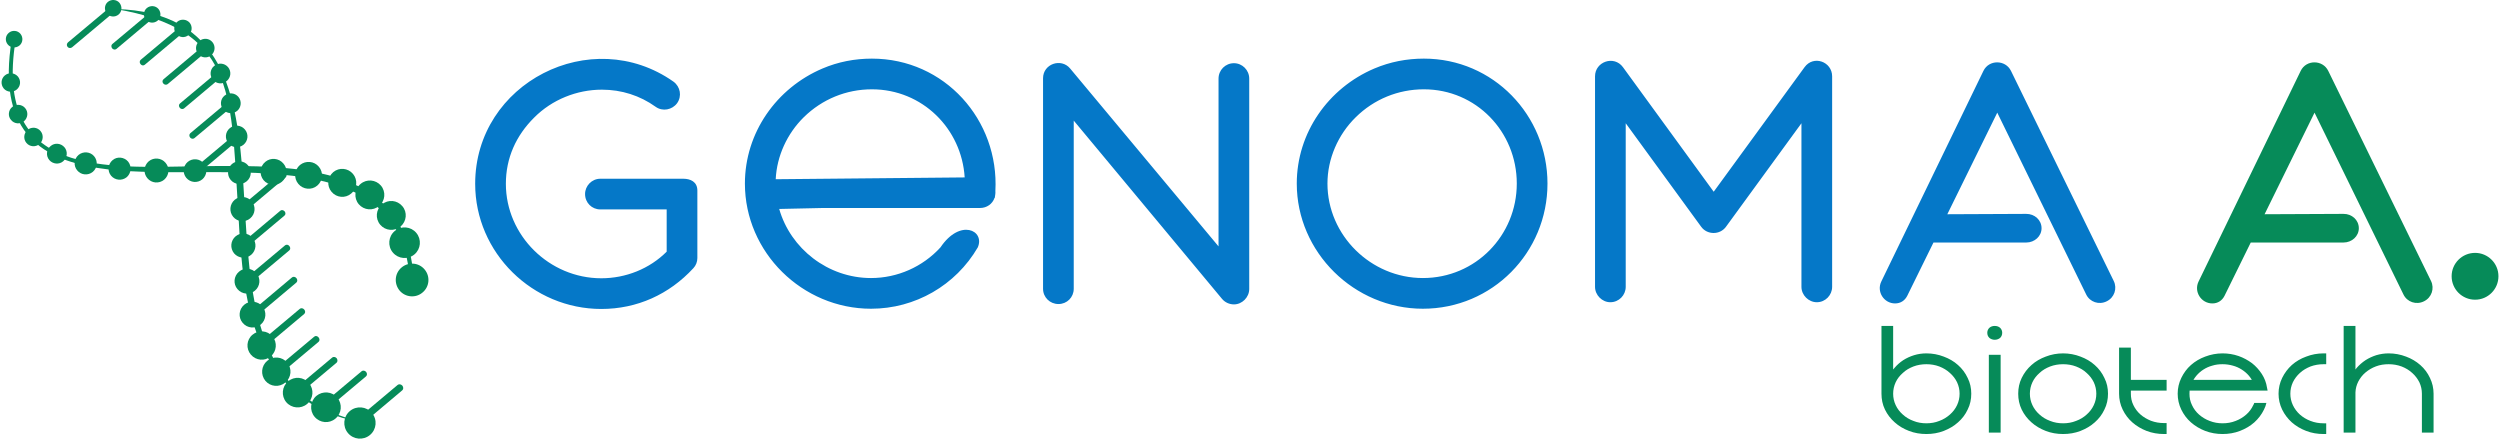 <?xml version="1.0" encoding="UTF-8"?>
<!-- Creator: CorelDRAW -->
<svg xmlns="http://www.w3.org/2000/svg" xmlns:xlink="http://www.w3.org/1999/xlink" xmlns:xodm="http://www.corel.com/coreldraw/odm/2003" xml:space="preserve" width="228px" height="40px" version="1.1" style="shape-rendering:geometricPrecision; text-rendering:geometricPrecision; image-rendering:optimizeQuality; fill-rule:evenodd; clip-rule:evenodd" viewBox="0 0 207.45 36.44">
 <defs>
  <style type="text/css">
   <![CDATA[
    .fil2 {fill:none}
    .fil1 {fill:#068B59}
    .fil3 {fill:#068B59;fill-rule:nonzero}
    .fil0 {fill:#0578C8;fill-rule:nonzero}
   ]]>
  </style>
 </defs>
 <g id="Camada_x0020_1">
  <path class="fil0" d="M49.83 25.67c-5.71,0 -10.48,-4.66 -10.48,-10.4 0,-8.39 9.65,-13.29 16.47,-8.49 0.58,0.42 0.72,1.21 0.31,1.79 -0.41,0.56 -1.21,0.72 -1.79,0.3 -1.3,-0.93 -2.83,-1.42 -4.46,-1.42 -2.09,0 -4.15,0.83 -5.63,2.32 -1.51,1.5 -2.35,3.36 -2.35,5.5 0,4.3 3.61,7.85 7.93,7.85 2.02,0 4,-0.78 5.43,-2.21l0 -3.51 -5.51 0c-0.71,0 -1.27,-0.56 -1.27,-1.28 0,-0.68 0.56,-1.27 1.27,-1.27l5.75 0 0 0 1.14 0c0.59,0 1.17,0.25 1.17,0.98l0 5.61c0,0.31 -0.12,0.62 -0.33,0.84 -2.01,2.18 -4.68,3.39 -7.65,3.39zm110.68 -5.52l7.7 0c0.71,0 1.28,-0.53 1.28,-1.19 0,-0.67 -0.57,-1.2 -1.28,-1.19l-6.55 0.03 4.15 -8.44 7.39 15.11c0.3,0.62 1.06,0.89 1.71,0.56 0.63,-0.31 0.88,-1.06 0.58,-1.68l-8.54 -17.46c-0.46,-0.94 -1.83,-0.95 -2.29,0l-8.48 17.49c-0.42,0.85 0.21,1.83 1.14,1.83 0.46,0 0.81,-0.24 1.01,-0.63l2.18 -4.43zm-92.29 -2.87l13.08 0c0.56,0 1.03,-0.34 1.2,-0.84l0.02 0c0.02,-0.21 0.07,-0.35 0.05,-0.57 0.32,-5.89 -4.21,-11 -10.26,-11 -1.43,0 -2.81,0.27 -4.1,0.82 -3.84,1.63 -6.45,5.35 -6.45,9.56 0,5.72 4.77,10.4 10.48,10.4 3.66,0 7.03,-1.94 8.87,-5.1 0.61,-1.41 -1.47,-2.42 -3.1,0 -1.48,1.62 -3.58,2.55 -5.77,2.55 -3.59,0 -6.69,-2.45 -7.63,-5.74l3.61 -0.08zm11.8 -2.54l-15.7 0.15c0.09,-1.93 0.95,-3.79 2.33,-5.15 1.53,-1.5 3.53,-2.32 5.66,-2.32 4.2,0 7.46,3.28 7.71,7.32zm22.37 10.55c-0.38,0 -0.75,-0.17 -0.99,-0.46l-12.32 -14.81 0 13.97c0,0.71 -0.56,1.27 -1.27,1.27 -0.71,0 -1.28,-0.56 -1.28,-1.27l0 -17.49c0,-1.19 1.5,-1.71 2.25,-0.81l12.33 14.78 0 -13.94c0,-0.71 0.57,-1.28 1.28,-1.28 0.69,0 1.27,0.57 1.27,1.28l0 17.48c0,0.69 -0.59,1.28 -1.27,1.28zm15.7 0.36c-5.7,0 -10.48,-4.68 -10.48,-10.4 0,-4.21 2.61,-7.93 6.45,-9.56 1.3,-0.55 2.68,-0.82 4.11,-0.82 5.77,0 10.27,4.71 10.27,10.38 0,5.74 -4.59,10.4 -10.35,10.4zm0.08 -18.23c-2.13,0 -4.14,0.82 -5.66,2.32 -1.47,1.44 -2.35,3.45 -2.35,5.51 0,4.3 3.61,7.85 7.93,7.85 4.38,0 7.8,-3.54 7.8,-7.85 0,-4.31 -3.38,-7.83 -7.72,-7.83zm32.65 17.69c-0.69,0 -1.28,-0.59 -1.28,-1.28l0 -13.59 -6.27 8.6c-0.51,0.7 -1.57,0.68 -2.06,0l-6.27 -8.6 0 13.59c0,0.69 -0.56,1.28 -1.28,1.28 -0.68,0 -1.27,-0.59 -1.27,-1.28l0 -17.49c0,-1.22 1.58,-1.77 2.32,-0.76l7.54 10.35 7.55 -10.35c0.74,-1.02 2.29,-0.46 2.29,0.76l0 17.49c0,0.69 -0.56,1.28 -1.27,1.28z"></path>
  <path class="fil1" d="M192.17 9.36l7.39 15.11c0.3,0.62 1.06,0.89 1.71,0.56 0.63,-0.31 0.88,-1.06 0.58,-1.68l-8.54 -17.46c-0.46,-0.94 -1.83,-0.95 -2.29,0l-8.48 17.49c-0.42,0.85 0.21,1.83 1.14,1.83 0.46,0 0.81,-0.24 1.01,-0.63l2.18 -4.43 7.7 0c0.71,0 1.28,-0.53 1.28,-1.19 0,-0.67 -0.57,-1.2 -1.28,-1.19l-6.55 0.03 4.15 -8.44z"></path>
  <path class="fil1" d="M205.51 21.01c1.07,0 1.94,0.87 1.94,1.94 0,1.08 -0.87,1.95 -1.94,1.95 -1.08,0 -1.95,-0.87 -1.95,-1.95 0,-1.07 0.87,-1.94 1.95,-1.94z"></path>
  <path class="fil1" d="M157.16 30.7c0.04,-0.04 0.07,-0.09 0.11,-0.13 0.21,-0.25 0.45,-0.46 0.72,-0.64 0.28,-0.18 0.59,-0.32 0.91,-0.42 0.33,-0.1 0.67,-0.15 1.02,-0.15 0.5,0 0.99,0.09 1.45,0.27 0.43,0.16 0.84,0.39 1.18,0.7 0.34,0.3 0.61,0.66 0.8,1.07 0.21,0.41 0.3,0.85 0.3,1.31 0,0.46 -0.09,0.91 -0.3,1.32 -0.19,0.41 -0.46,0.76 -0.8,1.06 -0.34,0.31 -0.75,0.54 -1.18,0.71 -0.46,0.18 -0.95,0.26 -1.45,0.26 -0.5,0 -0.99,-0.08 -1.45,-0.26 -0.44,-0.17 -0.84,-0.4 -1.18,-0.71 -0.34,-0.3 -0.61,-0.65 -0.81,-1.06 -0.2,-0.41 -0.29,-0.86 -0.29,-1.32l0 -5.63 0.97 0 0 3.62zm8.93 -1.22l0 6.46 -0.98 0 0 -6.46 0.98 0zm-1.11 -1.83c0,-0.16 0.06,-0.31 0.18,-0.42 0.13,-0.11 0.28,-0.15 0.44,-0.15 0.16,0 0.31,0.04 0.44,0.15 0.12,0.11 0.18,0.26 0.18,0.42 0,0.17 -0.06,0.32 -0.18,0.43 -0.13,0.1 -0.28,0.15 -0.44,0.15 -0.16,0 -0.31,-0.05 -0.44,-0.15 -0.12,-0.11 -0.18,-0.26 -0.18,-0.43zm2.57 5.06c0,-0.46 0.09,-0.9 0.29,-1.31 0.2,-0.41 0.47,-0.77 0.81,-1.07 0.34,-0.31 0.75,-0.54 1.18,-0.7 0.46,-0.18 0.95,-0.27 1.45,-0.27 0.5,0 0.99,0.09 1.45,0.27 0.43,0.16 0.84,0.39 1.18,0.7 0.34,0.3 0.61,0.66 0.8,1.07 0.21,0.41 0.3,0.85 0.3,1.31 0,0.46 -0.09,0.91 -0.3,1.32 -0.19,0.41 -0.46,0.76 -0.8,1.06 -0.34,0.31 -0.75,0.54 -1.18,0.71 -0.46,0.18 -0.95,0.26 -1.45,0.26 -0.5,0 -0.99,-0.08 -1.45,-0.26 -0.43,-0.17 -0.84,-0.4 -1.18,-0.71 -0.34,-0.3 -0.61,-0.65 -0.81,-1.06 -0.2,-0.41 -0.29,-0.86 -0.29,-1.32zm9.36 -1.15l2.97 0 0 0.89 -2.97 0 0 0.26c0,0.33 0.06,0.65 0.21,0.95 0.14,0.29 0.33,0.55 0.58,0.77 0.26,0.23 0.56,0.4 0.88,0.53 0.35,0.13 0.71,0.19 1.08,0.19l0.22 0 0 0.91 -0.22 0c-0.49,0 -0.98,-0.08 -1.45,-0.26 -0.43,-0.17 -0.83,-0.4 -1.18,-0.71 -0.34,-0.3 -0.6,-0.65 -0.8,-1.06 -0.2,-0.41 -0.3,-0.86 -0.3,-1.32l0 -3.83 0.98 0 0 2.68zm4.88 0.89c-0.01,0.09 -0.01,0.18 -0.01,0.26 0,0.34 0.06,0.65 0.21,0.95 0.14,0.3 0.33,0.56 0.58,0.78 0.26,0.23 0.56,0.41 0.88,0.53 0.35,0.14 0.71,0.2 1.08,0.2 0.38,0 0.74,-0.06 1.09,-0.2 0.32,-0.12 0.62,-0.3 0.88,-0.53 0.25,-0.22 0.44,-0.48 0.58,-0.78 0.03,-0.06 0.07,-0.12 0.08,-0.18l1.01 0c-0.05,0.22 -0.1,0.34 -0.2,0.55 -0.2,0.41 -0.47,0.76 -0.8,1.06 -0.35,0.31 -0.75,0.54 -1.19,0.71 -0.46,0.18 -0.95,0.26 -1.45,0.26 -0.49,0 -0.98,-0.08 -1.45,-0.26 -0.43,-0.17 -0.83,-0.4 -1.18,-0.71 -0.34,-0.3 -0.6,-0.65 -0.8,-1.06 -0.2,-0.41 -0.3,-0.86 -0.3,-1.32 0,-0.46 0.1,-0.9 0.3,-1.31 0.2,-0.41 0.46,-0.77 0.8,-1.07 0.35,-0.31 0.75,-0.54 1.18,-0.7 0.47,-0.18 0.96,-0.27 1.45,-0.27 0.45,0 0.9,0.07 1.33,0.22 0.4,0.14 0.77,0.34 1.11,0.59 0.32,0.25 0.59,0.55 0.82,0.9 0.22,0.34 0.37,0.72 0.43,1.13l0.05 0.25 -6.48 0zm11.13 3.61c-0.5,0 -0.99,-0.08 -1.45,-0.26 -0.44,-0.17 -0.84,-0.4 -1.19,-0.71 -0.33,-0.3 -0.6,-0.65 -0.8,-1.06 -0.2,-0.41 -0.3,-0.86 -0.3,-1.32 0,-0.46 0.1,-0.9 0.3,-1.31 0.2,-0.41 0.47,-0.77 0.8,-1.07 0.35,-0.31 0.75,-0.54 1.19,-0.7 0.46,-0.18 0.95,-0.27 1.45,-0.27l0.22 0 0 0.9 -0.22 0c-0.37,0 -0.74,0.06 -1.09,0.19 -0.32,0.13 -0.62,0.3 -0.88,0.54 -0.24,0.22 -0.44,0.48 -0.58,0.77 -0.14,0.3 -0.21,0.62 -0.21,0.95 0,0.34 0.07,0.65 0.21,0.95 0.14,0.3 0.34,0.56 0.58,0.78 0.26,0.23 0.56,0.41 0.88,0.53 0.35,0.14 0.72,0.2 1.09,0.2l0.22 0 0 0.89 -0.22 0zm2.65 -5.36c0.03,-0.04 0.07,-0.09 0.1,-0.13 0.22,-0.25 0.46,-0.46 0.73,-0.64 0.28,-0.18 0.59,-0.32 0.9,-0.42 0.34,-0.1 0.68,-0.15 1.03,-0.15 0.5,0 0.98,0.09 1.45,0.27 0.43,0.16 0.83,0.39 1.18,0.7 0.34,0.3 0.61,0.66 0.8,1.07 0.2,0.41 0.3,0.85 0.3,1.31l0 3.23 -0.97 0 0 -3.23c0,-0.33 -0.07,-0.65 -0.21,-0.95 -0.15,-0.29 -0.34,-0.55 -0.59,-0.77 -0.26,-0.24 -0.55,-0.41 -0.88,-0.54 -0.35,-0.13 -0.71,-0.19 -1.08,-0.19 -0.36,0 -0.72,0.05 -1.06,0.18 -0.32,0.12 -0.61,0.29 -0.87,0.51 -0.25,0.21 -0.45,0.47 -0.6,0.76 -0.14,0.28 -0.22,0.58 -0.23,0.9l0 3.33 -0.98 0 0 -8.86 0.98 0 0 3.62zm-32.89 2.01c0,-0.33 -0.07,-0.65 -0.21,-0.95 -0.14,-0.29 -0.34,-0.55 -0.59,-0.77 -0.26,-0.24 -0.55,-0.41 -0.88,-0.54 -0.34,-0.13 -0.71,-0.19 -1.08,-0.19 -0.37,0 -0.74,0.06 -1.08,0.19 -0.33,0.13 -0.63,0.3 -0.88,0.54 -0.25,0.22 -0.45,0.47 -0.59,0.77 -0.14,0.3 -0.21,0.62 -0.21,0.95 0,0.34 0.07,0.65 0.21,0.95 0.14,0.3 0.34,0.56 0.59,0.78 0.25,0.23 0.55,0.41 0.88,0.53 0.34,0.14 0.71,0.2 1.08,0.2 0.37,0 0.74,-0.06 1.08,-0.2 0.33,-0.12 0.62,-0.3 0.88,-0.53 0.25,-0.22 0.45,-0.48 0.59,-0.78 0.14,-0.3 0.21,-0.61 0.21,-0.95zm5.84 0c0,0.34 0.07,0.65 0.21,0.95 0.14,0.3 0.34,0.56 0.59,0.78 0.25,0.23 0.55,0.41 0.88,0.53 0.34,0.14 0.71,0.2 1.08,0.2 0.37,0 0.74,-0.06 1.08,-0.2 0.33,-0.12 0.63,-0.3 0.88,-0.53 0.25,-0.22 0.45,-0.48 0.59,-0.78 0.14,-0.3 0.21,-0.61 0.21,-0.95 0,-0.33 -0.07,-0.65 -0.21,-0.95 -0.14,-0.29 -0.34,-0.55 -0.59,-0.77 -0.25,-0.24 -0.55,-0.41 -0.88,-0.54 -0.34,-0.13 -0.71,-0.19 -1.08,-0.19 -0.37,0 -0.74,0.06 -1.08,0.19 -0.33,0.13 -0.63,0.3 -0.88,0.54 -0.25,0.22 -0.45,0.47 -0.59,0.77 -0.14,0.3 -0.21,0.62 -0.21,0.95zm13.59 -1.15l4.85 0c-0.07,-0.12 -0.15,-0.23 -0.24,-0.34 -0.17,-0.2 -0.37,-0.37 -0.59,-0.51 -0.23,-0.15 -0.48,-0.26 -0.74,-0.33 -0.28,-0.08 -0.57,-0.12 -0.86,-0.12 -0.29,0 -0.58,0.03 -0.86,0.12 -0.26,0.07 -0.51,0.18 -0.74,0.33 -0.22,0.14 -0.41,0.31 -0.58,0.51 -0.09,0.11 -0.17,0.22 -0.24,0.34z"></path>
  <g id="_2112043250944">
   <g>
    <path class="fil1" d="M9.46 0.75c17.95,0.43 4.55,27 17.48,33.28 1.1,0.54 2.1,0.79 3.12,1.11 -10.07,-1.83 -10.03,-11.75 -10.45,-18.45 -0.56,-9.07 -0.35,-14.3 -10.15,-15.94z"></path>
   </g>
   <path class="fil2" d="M9.46 0.75c19.08,0.88 2.09,30.89 20.6,34.39"></path>
   <path class="fil1" d="M8.83 0.16c0.29,-0.24 0.73,-0.21 0.97,0.08 0.24,0.3 0.21,0.73 -0.08,0.97 -0.29,0.24 -0.73,0.21 -0.97,-0.08 -0.24,-0.29 -0.21,-0.73 0.08,-0.97z"></path>
   <path class="fil3" d="M5.86 3.93c-0.11,0.09 -0.28,0.08 -0.37,-0.03 -0.1,-0.12 -0.08,-0.28 0.03,-0.38l3.62 -3.03c0.11,-0.1 0.28,-0.08 0.37,0.03 0.1,0.11 0.08,0.28 -0.03,0.37l-3.62 3.04z"></path>
   <path class="fil1" d="M12.07 0.67c0.29,-0.24 0.73,-0.21 0.97,0.08 0.24,0.29 0.21,0.73 -0.08,0.97 -0.29,0.24 -0.73,0.21 -0.97,-0.08 -0.24,-0.29 -0.21,-0.73 0.08,-0.97z"></path>
   <path class="fil3" d="M9.54 4.07c-0.1,0.08 -0.25,0.06 -0.35,-0.05 -0.09,-0.12 -0.09,-0.28 0.01,-0.36l3.2 -2.68c0.1,-0.09 0.26,-0.06 0.35,0.05 0.1,0.11 0.09,0.27 -0.01,0.35l-3.2 2.69z"></path>
   <path class="fil1" d="M14.61 1.8c0.3,-0.25 0.76,-0.21 1.02,0.09 0.25,0.31 0.21,0.76 -0.09,1.02 -0.31,0.26 -0.76,0.22 -1.02,-0.09 -0.26,-0.3 -0.22,-0.76 0.09,-1.02z"></path>
   <path class="fil3" d="M11.9 5.38c-0.1,0.09 -0.26,0.07 -0.35,-0.05 -0.1,-0.11 -0.09,-0.27 0.01,-0.36l3.37 -2.83c0.11,-0.08 0.27,-0.06 0.36,0.05 0.1,0.11 0.09,0.27 -0.02,0.36l-3.37 2.83z"></path>
   <path class="fil1" d="M16.43 3.41c0.33,-0.28 0.82,-0.24 1.09,0.09 0.27,0.33 0.23,0.81 -0.1,1.09 -0.32,0.27 -0.81,0.23 -1.08,-0.1 -0.28,-0.32 -0.23,-0.81 0.09,-1.08z"></path>
   <path class="fil3" d="M13.8 6.99c-0.11,0.08 -0.27,0.06 -0.36,-0.05 -0.1,-0.11 -0.09,-0.27 0.02,-0.36l3.37 -2.83c0.1,-0.09 0.26,-0.07 0.36,0.05 0.09,0.11 0.08,0.27 -0.02,0.36l-3.37 2.83z"></path>
   <path class="fil1" d="M17.66 5.48c0.35,-0.29 0.86,-0.25 1.16,0.1 0.29,0.35 0.24,0.86 -0.11,1.15 -0.34,0.3 -0.86,0.25 -1.15,-0.1 -0.29,-0.34 -0.25,-0.86 0.1,-1.15z"></path>
   <path class="fil3" d="M15.16 9.01c-0.1,0.08 -0.26,0.06 -0.35,-0.05 -0.1,-0.12 -0.09,-0.28 0.01,-0.36l3.27 -2.74c0.1,-0.09 0.26,-0.07 0.35,0.05 0.1,0.11 0.09,0.27 -0.01,0.35l-3.27 2.75z"></path>
   <path class="fil1" d="M18.52 7.95c0.35,-0.29 0.86,-0.25 1.16,0.1 0.29,0.35 0.24,0.87 -0.1,1.16 -0.35,0.29 -0.87,0.24 -1.16,-0.1 -0.29,-0.35 -0.25,-0.87 0.1,-1.16z"></path>
   <path class="fil3" d="M16.02 11.48c-0.1,0.08 -0.26,0.06 -0.35,-0.05 -0.09,-0.11 -0.09,-0.27 0.01,-0.36l3.27 -2.74c0.1,-0.09 0.26,-0.06 0.36,0.05 0.09,0.11 0.08,0.27 -0.02,0.36l-3.27 2.74z"></path>
   <path class="fil1" d="M18.96 10.65c0.38,-0.32 0.94,-0.27 1.26,0.11 0.32,0.38 0.27,0.94 -0.11,1.26 -0.38,0.32 -0.94,0.27 -1.26,-0.11 -0.32,-0.38 -0.27,-0.94 0.11,-1.26z"></path>
   <path class="fil3" d="M16.47 14.3c-0.1,0.08 -0.26,0.06 -0.35,-0.05 -0.1,-0.11 -0.09,-0.27 0.01,-0.36l3.27 -2.74c0.1,-0.09 0.26,-0.06 0.35,0.05 0.1,0.11 0.09,0.27 -0.01,0.36l-3.27 2.74z"></path>
   <path class="fil1" d="M15.47 13.45c0.4,-0.33 0.99,-0.28 1.33,0.12 0.33,0.4 0.28,0.99 -0.12,1.33 -0.4,0.33 -0.99,0.28 -1.33,-0.12 -0.33,-0.4 -0.28,-0.99 0.12,-1.33z"></path>
   <path class="fil1" d="M19.15 13.62c0.4,-0.33 1,-0.28 1.33,0.12 0.34,0.4 0.29,0.99 -0.11,1.32 -0.4,0.34 -1,0.29 -1.33,-0.11 -0.34,-0.4 -0.28,-1 0.11,-1.33z"></path>
   <path class="fil3" d="M20.33 17.49c-0.1,0.08 -0.26,0.06 -0.35,-0.05 -0.1,-0.11 -0.09,-0.27 0.01,-0.36l3.27 -2.74c0.1,-0.09 0.26,-0.07 0.35,0.05 0.1,0.11 0.09,0.27 -0.01,0.35l-3.27 2.75z"></path>
   <path class="fil1" d="M19.37 16.6c0.43,-0.35 1.06,-0.3 1.42,0.13 0.35,0.42 0.3,1.05 -0.13,1.41 -0.42,0.36 -1.06,0.3 -1.41,-0.12 -0.36,-0.43 -0.3,-1.06 0.12,-1.42z"></path>
   <path class="fil1" d="M21.91 13.45c0.45,-0.38 1.13,-0.32 1.51,0.14 0.39,0.45 0.33,1.13 -0.13,1.51 -0.45,0.39 -1.13,0.33 -1.52,-0.13 -0.38,-0.46 -0.32,-1.14 0.14,-1.52z"></path>
   <path class="fil1" d="M24.79 13.71c0.48,-0.39 1.18,-0.33 1.57,0.14 0.4,0.47 0.34,1.17 -0.13,1.57 -0.47,0.4 -1.18,0.33 -1.57,-0.14 -0.4,-0.47 -0.34,-1.17 0.13,-1.57z"></path>
   <path class="fil1" d="M27.56 14.3c0.49,-0.41 1.22,-0.35 1.64,0.15 0.41,0.49 0.35,1.22 -0.15,1.63 -0.49,0.42 -1.22,0.35 -1.63,-0.14 -0.42,-0.49 -0.35,-1.22 0.14,-1.64z"></path>
   <path class="fil1" d="M29.83 15.28c0.51,-0.43 1.26,-0.36 1.69,0.14 0.43,0.51 0.36,1.27 -0.15,1.69 -0.51,0.43 -1.26,0.36 -1.69,-0.14 -0.43,-0.51 -0.36,-1.27 0.15,-1.69z"></path>
   <path class="fil1" d="M31.61 16.98c0.51,-0.43 1.26,-0.36 1.69,0.15 0.43,0.5 0.36,1.26 -0.15,1.69 -0.51,0.42 -1.26,0.36 -1.69,-0.15 -0.43,-0.51 -0.36,-1.27 0.15,-1.69z"></path>
   <path class="fil1" d="M32.67 19.19c0.54,-0.45 1.34,-0.38 1.79,0.16 0.45,0.54 0.38,1.34 -0.16,1.79 -0.54,0.45 -1.34,0.38 -1.79,-0.16 -0.45,-0.53 -0.38,-1.34 0.16,-1.79z"></path>
   <path class="fil1" d="M33.24 22.22c0.57,-0.48 1.43,-0.41 1.91,0.17 0.48,0.57 0.41,1.43 -0.17,1.91 -0.57,0.49 -1.43,0.41 -1.91,-0.16 -0.48,-0.58 -0.41,-1.44 0.17,-1.92z"></path>
   <path class="fil1" d="M12.23 13.4c0.42,-0.35 1.05,-0.29 1.4,0.13 0.36,0.42 0.3,1.04 -0.12,1.4 -0.42,0.35 -1.05,0.3 -1.4,-0.13 -0.35,-0.42 -0.3,-1.04 0.12,-1.4z"></path>
   <path class="fil1" d="M9.22 13.31c0.38,-0.33 0.96,-0.27 1.29,0.11 0.32,0.39 0.27,0.97 -0.11,1.3 -0.39,0.32 -0.97,0.27 -1.3,-0.12 -0.32,-0.39 -0.27,-0.96 0.12,-1.29z"></path>
   <path class="fil1" d="M6.4 12.87c0.39,-0.32 0.97,-0.27 1.29,0.11 0.33,0.39 0.28,0.97 -0.11,1.3 -0.39,0.32 -0.97,0.27 -1.29,-0.12 -0.33,-0.38 -0.28,-0.96 0.11,-1.29z"></path>
   <path class="fil1" d="M4.07 12.14c0.34,-0.3 0.86,-0.25 1.16,0.1 0.29,0.35 0.24,0.86 -0.11,1.16 -0.34,0.29 -0.86,0.24 -1.15,-0.1 -0.3,-0.35 -0.25,-0.87 0.1,-1.16z"></path>
   <path class="fil1" d="M2.16 10.79c0.33,-0.27 0.81,-0.23 1.08,0.1 0.27,0.32 0.23,0.81 -0.09,1.08 -0.33,0.27 -0.81,0.23 -1.08,-0.09 -0.28,-0.33 -0.23,-0.81 0.09,-1.09z"></path>
   <path class="fil1" d="M0.88 8.89c0.33,-0.27 0.81,-0.23 1.08,0.09 0.28,0.33 0.23,0.81 -0.09,1.09 -0.33,0.27 -0.81,0.23 -1.08,-0.1 -0.28,-0.32 -0.23,-0.81 0.09,-1.08z"></path>
   <path class="fil1" d="M0.27 6.27c0.33,-0.28 0.81,-0.23 1.09,0.09 0.27,0.33 0.23,0.81 -0.1,1.08 -0.32,0.27 -0.81,0.23 -1.08,-0.09 -0.27,-0.33 -0.23,-0.81 0.09,-1.08z"></path>
   <path class="fil1" d="M0.6 2.73c0.29,-0.25 0.73,-0.21 0.97,0.08 0.24,0.29 0.21,0.73 -0.08,0.97 -0.29,0.24 -0.73,0.21 -0.97,-0.08 -0.25,-0.29 -0.21,-0.73 0.08,-0.97z"></path>
   <path class="fil3" d="M20.4 20.52c-0.1,0.08 -0.25,0.06 -0.35,-0.05 -0.09,-0.12 -0.09,-0.27 0.01,-0.35l3.11 -2.62c0.1,-0.08 0.25,-0.05 0.35,0.06 0.09,0.11 0.09,0.27 -0.01,0.35l-3.11 2.61z"></path>
   <path class="fil1" d="M19.45 19.63c0.42,-0.35 1.05,-0.3 1.41,0.13 0.36,0.42 0.3,1.05 -0.12,1.41 -0.43,0.36 -1.06,0.3 -1.42,-0.12 -0.35,-0.43 -0.3,-1.06 0.13,-1.42z"></path>
   <path class="fil3" d="M20.7 23.49c-0.1,0.08 -0.25,0.05 -0.35,-0.06 -0.1,-0.12 -0.1,-0.28 0,-0.36l3.21 -2.69c0.1,-0.08 0.26,-0.06 0.35,0.06 0.1,0.11 0.1,0.28 0,0.36l-3.21 2.69z"></path>
   <path class="fil1" d="M19.73 22.57c0.43,-0.37 1.08,-0.31 1.45,0.13 0.37,0.43 0.31,1.09 -0.13,1.45 -0.43,0.37 -1.08,0.31 -1.45,-0.13 -0.37,-0.43 -0.31,-1.08 0.13,-1.45z"></path>
   <path class="fil3" d="M21.17 26.27c-0.1,0.08 -0.26,0.06 -0.37,-0.06 -0.1,-0.12 -0.09,-0.29 0.01,-0.37l3.32 -2.79c0.1,-0.09 0.27,-0.06 0.37,0.06 0.1,0.12 0.09,0.29 -0.01,0.37l-3.32 2.79z"></path>
   <path class="fil1" d="M20.16 25.32c0.45,-0.38 1.13,-0.32 1.51,0.13 0.38,0.45 0.32,1.13 -0.13,1.51 -0.46,0.38 -1.13,0.32 -1.51,-0.14 -0.38,-0.45 -0.32,-1.12 0.13,-1.5z"></path>
   <path class="fil3" d="M21.82 28.88c-0.1,0.08 -0.26,0.05 -0.36,-0.06 -0.1,-0.12 -0.1,-0.29 0,-0.38l3.32 -2.78c0.1,-0.09 0.27,-0.06 0.37,0.06 0.1,0.12 0.1,0.28 -0.01,0.37l-3.32 2.79z"></path>
   <path class="fil1" d="M20.85 27.81c0.5,-0.42 1.24,-0.36 1.66,0.14 0.42,0.5 0.35,1.24 -0.14,1.66 -0.5,0.42 -1.24,0.35 -1.66,-0.15 -0.42,-0.49 -0.36,-1.24 0.14,-1.65z"></path>
   <path class="fil3" d="M23.1 31.12c-0.1,0.09 -0.27,0.06 -0.37,-0.06 -0.1,-0.12 -0.1,-0.29 0,-0.37l3.25 -2.72c0.1,-0.09 0.26,-0.06 0.36,0.06 0.1,0.12 0.1,0.29 0,0.37l-3.24 2.72z"></path>
   <path class="fil1" d="M22.07 29.98c0.5,-0.42 1.24,-0.35 1.66,0.14 0.42,0.5 0.35,1.24 -0.15,1.66 -0.5,0.42 -1.24,0.36 -1.66,-0.14 -0.41,-0.5 -0.35,-1.24 0.15,-1.66z"></path>
   <path class="fil3" d="M24.62 32.83c-0.1,0.08 -0.26,0.05 -0.36,-0.07 -0.1,-0.12 -0.1,-0.28 0,-0.36l3.22 -2.7c0.09,-0.08 0.26,-0.05 0.36,0.06 0.09,0.12 0.09,0.29 0,0.37l-3.22 2.7z"></path>
   <path class="fil1" d="M23.81 31.68c0.52,-0.44 1.29,-0.37 1.73,0.15 0.44,0.52 0.37,1.29 -0.15,1.73 -0.52,0.44 -1.3,0.37 -1.74,-0.15 -0.43,-0.52 -0.36,-1.3 0.16,-1.73z"></path>
   <path class="fil3" d="M26.98 34.04c-0.1,0.08 -0.26,0.06 -0.36,-0.06 -0.1,-0.12 -0.1,-0.28 0,-0.37l3.3 -2.77c0.1,-0.08 0.27,-0.06 0.37,0.06 0.1,0.12 0.09,0.29 -0.01,0.37l-3.3 2.77z"></path>
   <path class="fil1" d="M26.16 32.89c0.52,-0.43 1.3,-0.37 1.74,0.15 0.43,0.53 0.37,1.3 -0.16,1.74 -0.52,0.44 -1.29,0.37 -1.73,-0.15 -0.44,-0.52 -0.37,-1.3 0.15,-1.74z"></path>
   <path class="fil3" d="M29.81 35.36c-0.11,0.09 -0.28,0.06 -0.39,-0.06 -0.1,-0.13 -0.1,-0.3 0.01,-0.4l3.48 -2.92c0.11,-0.09 0.28,-0.06 0.39,0.06 0.1,0.13 0.1,0.3 -0.01,0.39l-3.48 2.93z"></path>
   <path class="fil1" d="M28.94 34.15c0.55,-0.46 1.37,-0.39 1.83,0.16 0.47,0.55 0.39,1.37 -0.16,1.83 -0.55,0.46 -1.37,0.39 -1.83,-0.16 -0.46,-0.55 -0.39,-1.37 0.16,-1.83z"></path>
   <path class="fil3" d="M1.16 3.38c-1.82,11.35 7.45,10.54 15.27,10.43 8.54,-0.12 17.51,-0.1 17.82,9.75l-0.33 0.01c-0.4,-12.54 -16.91,-8.16 -25.97,-9.62 -4.97,-0.8 -8.29,-3.27 -7.11,-10.63l0.32 0.06z"></path>
  </g>
 </g>
</svg>
